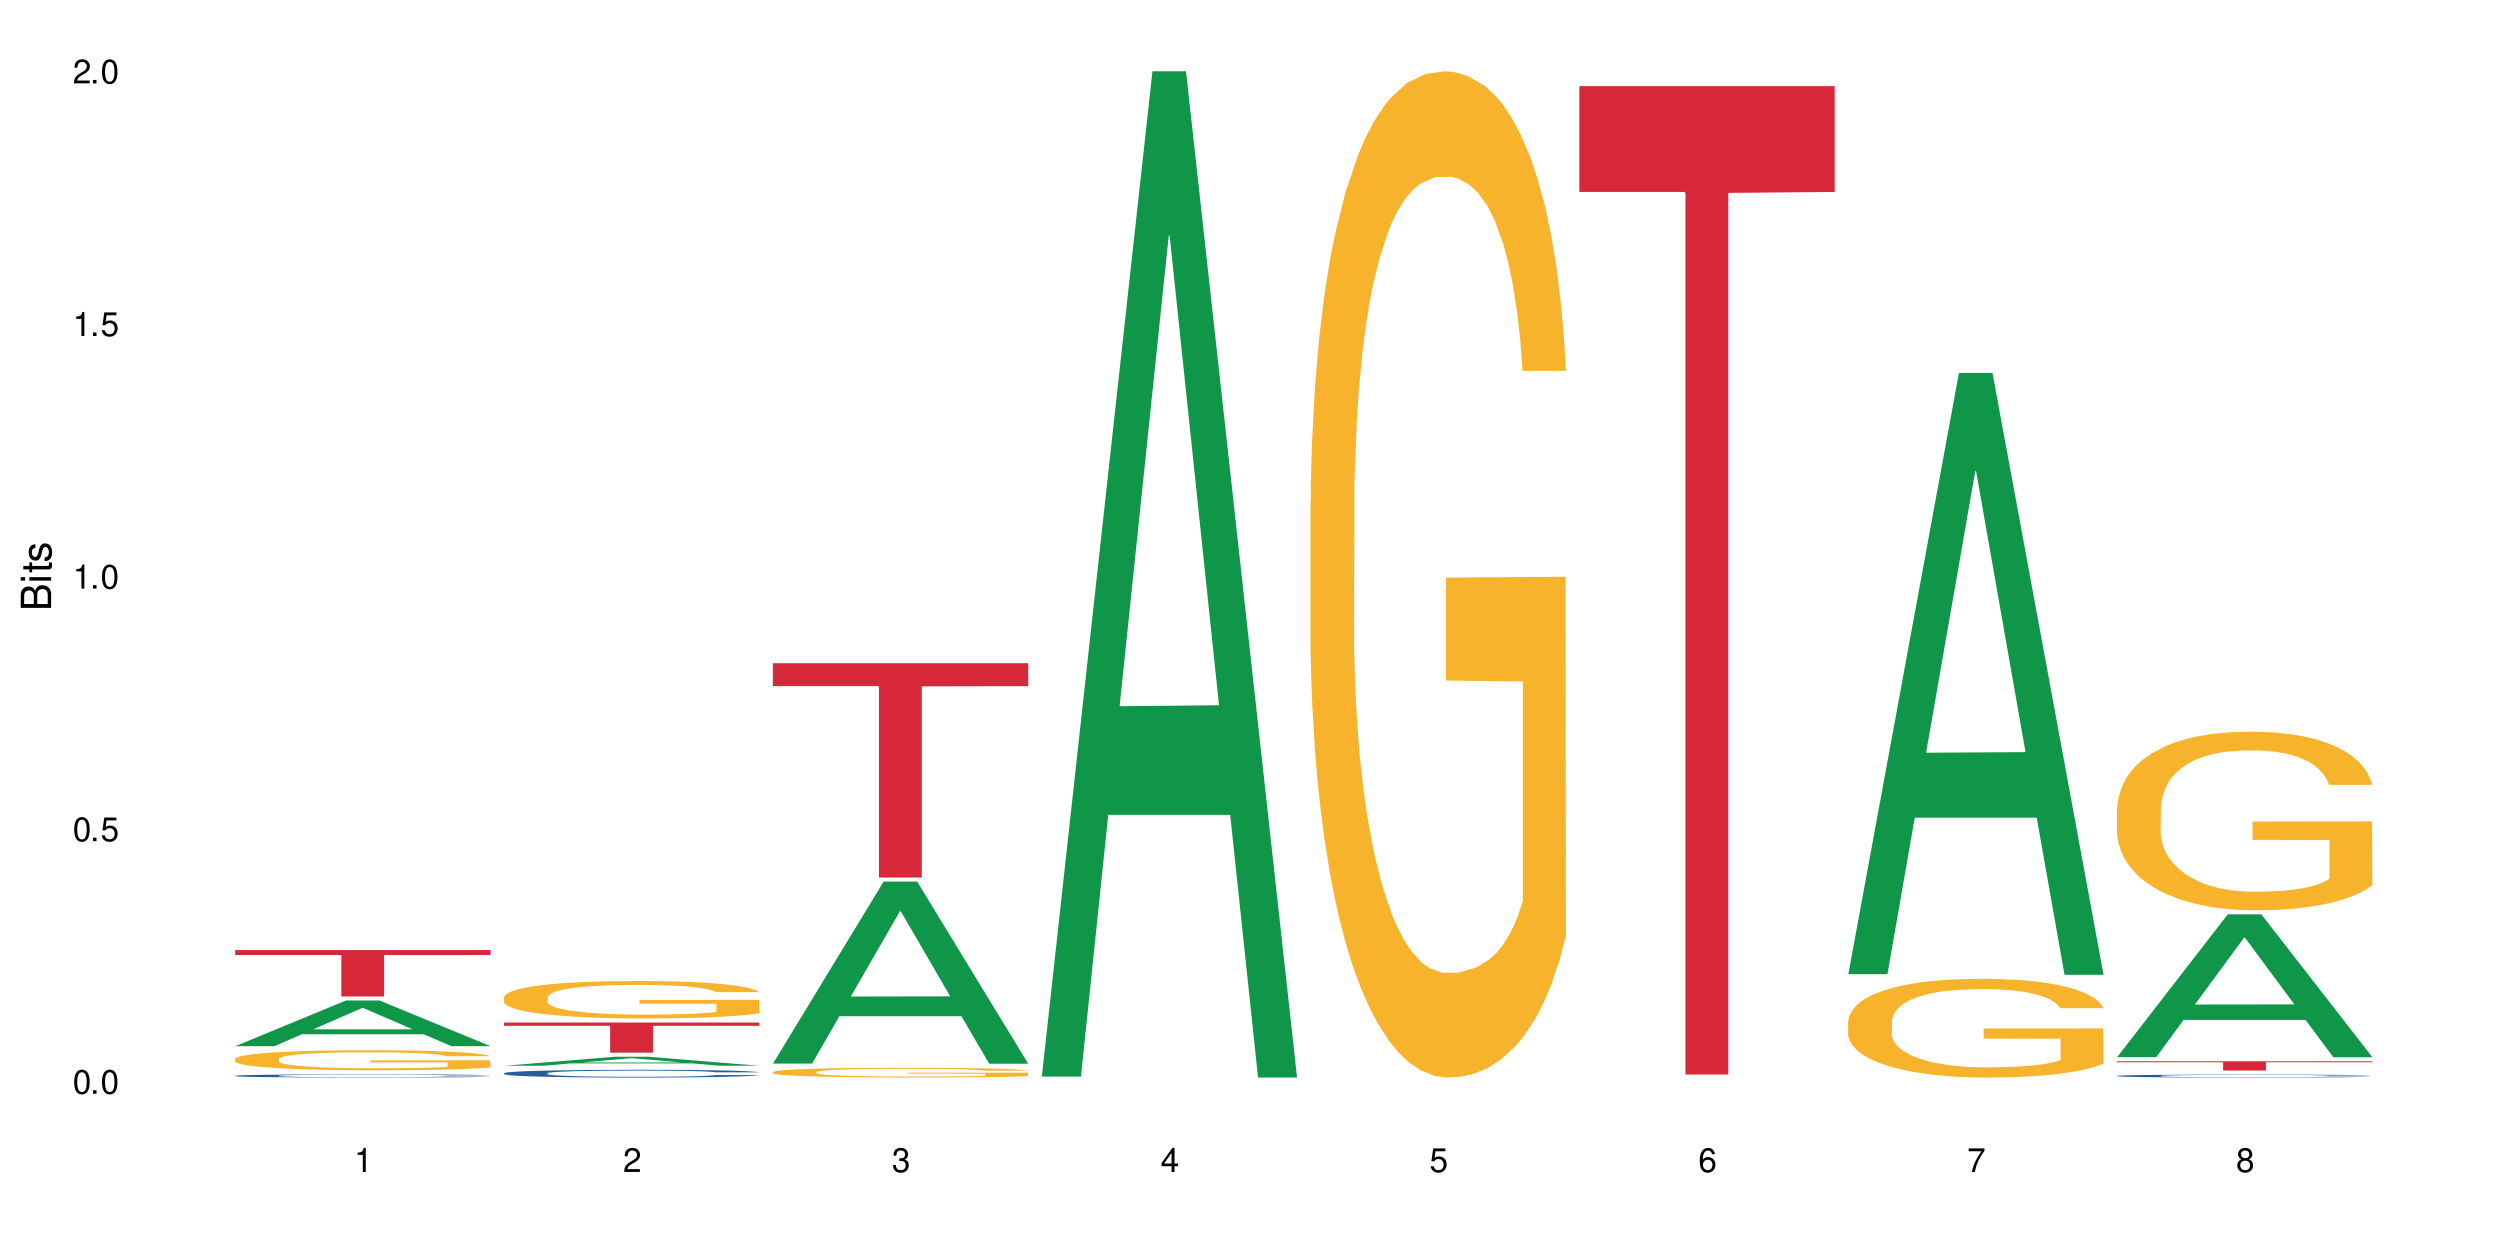 <?xml version="1.0" encoding="UTF-8"?>
<svg xmlns="http://www.w3.org/2000/svg" xmlns:xlink="http://www.w3.org/1999/xlink" width="720" height="360" viewBox="0 0 720 360">
<defs>
<g>
<g id="glyph-0-0">
</g>
<g id="glyph-0-1">
<path d="M 2.641 -6.938 C 2 -6.938 1.422 -6.656 1.078 -6.172 C 0.641 -5.562 0.406 -4.641 0.406 -3.359 C 0.406 -1.016 1.188 0.219 2.641 0.219 C 4.078 0.219 4.859 -1.016 4.859 -3.297 C 4.859 -4.641 4.656 -5.547 4.203 -6.172 C 3.844 -6.656 3.281 -6.938 2.641 -6.938 Z M 2.641 -6.188 C 3.547 -6.188 4 -5.25 4 -3.375 C 4 -1.406 3.562 -0.484 2.625 -0.484 C 1.734 -0.484 1.281 -1.438 1.281 -3.344 C 1.281 -5.25 1.734 -6.188 2.641 -6.188 Z M 2.641 -6.188 "/>
</g>
<g id="glyph-0-2">
<path d="M 1.828 -1 L 0.828 -1 L 0.828 0 L 1.828 0 Z M 1.828 -1 "/>
</g>
<g id="glyph-0-3">
<path d="M 4.562 -6.797 L 1.062 -6.797 L 0.547 -3.094 L 1.328 -3.094 C 1.719 -3.562 2.047 -3.734 2.578 -3.734 C 3.484 -3.734 4.062 -3.109 4.062 -2.094 C 4.062 -1.125 3.484 -0.531 2.578 -0.531 C 1.828 -0.531 1.375 -0.906 1.188 -1.672 L 0.328 -1.672 C 0.453 -1.109 0.547 -0.844 0.75 -0.594 C 1.125 -0.078 1.828 0.219 2.594 0.219 C 3.969 0.219 4.922 -0.781 4.922 -2.219 C 4.922 -3.562 4.031 -4.484 2.719 -4.484 C 2.25 -4.484 1.859 -4.359 1.469 -4.062 L 1.734 -5.969 L 4.562 -5.969 Z M 4.562 -6.797 "/>
</g>
<g id="glyph-0-4">
<path d="M 2.484 -4.938 L 2.484 0 L 3.328 0 L 3.328 -6.938 L 2.766 -6.938 C 2.469 -5.875 2.281 -5.734 0.984 -5.562 L 0.984 -4.938 Z M 2.484 -4.938 "/>
</g>
<g id="glyph-0-5">
<path d="M 4.859 -0.828 L 1.281 -0.828 C 1.359 -1.406 1.672 -1.781 2.5 -2.281 L 3.469 -2.828 C 4.406 -3.344 4.906 -4.062 4.906 -4.906 C 4.906 -5.484 4.672 -6.031 4.266 -6.406 C 3.859 -6.766 3.375 -6.938 2.719 -6.938 C 1.859 -6.938 1.219 -6.625 0.844 -6.031 C 0.609 -5.672 0.5 -5.234 0.484 -4.531 L 1.328 -4.531 C 1.359 -5.016 1.406 -5.281 1.531 -5.516 C 1.75 -5.938 2.188 -6.203 2.703 -6.203 C 3.469 -6.203 4.031 -5.641 4.031 -4.891 C 4.031 -4.344 3.719 -3.859 3.125 -3.516 L 2.234 -3 C 0.812 -2.172 0.406 -1.531 0.328 -0.016 L 4.859 -0.016 Z M 4.859 -0.828 "/>
</g>
<g id="glyph-0-6">
<path d="M 2.125 -3.188 L 2.578 -3.188 C 3.5 -3.188 3.984 -2.766 3.984 -1.922 C 3.984 -1.062 3.469 -0.531 2.594 -0.531 C 1.656 -0.531 1.203 -1 1.156 -2.016 L 0.312 -2.016 C 0.344 -1.453 0.438 -1.094 0.609 -0.781 C 0.953 -0.109 1.625 0.219 2.547 0.219 C 3.953 0.219 4.859 -0.625 4.859 -1.938 C 4.859 -2.828 4.516 -3.297 3.703 -3.594 C 4.344 -3.844 4.656 -4.328 4.656 -5.031 C 4.656 -6.219 3.875 -6.938 2.578 -6.938 C 1.203 -6.938 0.484 -6.172 0.453 -4.703 L 1.297 -4.703 C 1.312 -5.125 1.344 -5.359 1.453 -5.578 C 1.641 -5.969 2.062 -6.203 2.594 -6.203 C 3.344 -6.203 3.797 -5.75 3.797 -5 C 3.797 -4.516 3.609 -4.219 3.25 -4.047 C 3.016 -3.953 2.703 -3.922 2.125 -3.906 Z M 2.125 -3.188 "/>
</g>
<g id="glyph-0-7">
<path d="M 3.141 -1.672 L 3.141 0 L 3.984 0 L 3.984 -1.672 L 4.984 -1.672 L 4.984 -2.438 L 3.984 -2.438 L 3.984 -6.938 L 3.359 -6.938 L 0.266 -2.578 L 0.266 -1.672 Z M 3.141 -2.438 L 1 -2.438 L 3.141 -5.5 Z M 3.141 -2.438 "/>
</g>
<g id="glyph-0-8">
<path d="M 4.781 -5.125 C 4.609 -6.266 3.891 -6.938 2.844 -6.938 C 2.094 -6.938 1.422 -6.578 1.031 -5.953 C 0.594 -5.266 0.406 -4.422 0.406 -3.172 C 0.406 -2 0.578 -1.25 0.984 -0.641 C 1.359 -0.078 1.953 0.219 2.703 0.219 C 3.984 0.219 4.922 -0.75 4.922 -2.094 C 4.922 -3.375 4.062 -4.281 2.844 -4.281 C 2.172 -4.281 1.641 -4.031 1.281 -3.516 C 1.281 -5.234 1.828 -6.188 2.797 -6.188 C 3.391 -6.188 3.797 -5.797 3.938 -5.125 Z M 2.734 -3.531 C 3.547 -3.531 4.062 -2.953 4.062 -2.031 C 4.062 -1.156 3.484 -0.531 2.703 -0.531 C 1.922 -0.531 1.328 -1.188 1.328 -2.078 C 1.328 -2.938 1.906 -3.531 2.734 -3.531 Z M 2.734 -3.531 "/>
</g>
<g id="glyph-0-9">
<path d="M 4.984 -6.797 L 0.438 -6.797 L 0.438 -5.969 L 4.109 -5.969 C 2.5 -3.656 1.828 -2.234 1.328 0 L 2.219 0 C 2.594 -2.172 3.453 -4.047 4.984 -6.094 Z M 4.984 -6.797 "/>
</g>
<g id="glyph-0-10">
<path d="M 3.75 -3.656 C 4.469 -4.094 4.688 -4.438 4.688 -5.078 C 4.688 -6.172 3.844 -6.938 2.641 -6.938 C 1.438 -6.938 0.594 -6.172 0.594 -5.094 C 0.594 -4.438 0.812 -4.094 1.516 -3.656 C 0.734 -3.266 0.359 -2.703 0.359 -1.922 C 0.359 -0.656 1.281 0.219 2.641 0.219 C 3.984 0.219 4.922 -0.656 4.922 -1.922 C 4.922 -2.703 4.531 -3.266 3.75 -3.656 Z M 2.641 -6.188 C 3.359 -6.188 3.812 -5.75 3.812 -5.062 C 3.812 -4.406 3.344 -3.984 2.641 -3.984 C 1.922 -3.984 1.453 -4.406 1.453 -5.078 C 1.453 -5.75 1.922 -6.188 2.641 -6.188 Z M 2.641 -3.266 C 3.484 -3.266 4.062 -2.719 4.062 -1.906 C 4.062 -1.078 3.484 -0.531 2.625 -0.531 C 1.797 -0.531 1.219 -1.094 1.219 -1.906 C 1.219 -2.719 1.781 -3.266 2.641 -3.266 Z M 2.641 -3.266 "/>
</g>
<g id="glyph-1-0">
</g>
<g id="glyph-1-1">
<path d="M 0 -0.953 L 0 -4.891 C 0 -5.719 -0.234 -6.344 -0.734 -6.797 C -1.188 -7.234 -1.812 -7.469 -2.5 -7.469 C -3.547 -7.469 -4.188 -7 -4.625 -5.875 C -4.984 -6.688 -5.625 -7.094 -6.531 -7.094 C -7.172 -7.094 -7.734 -6.859 -8.141 -6.391 C -8.562 -5.922 -8.75 -5.344 -8.75 -4.5 L -8.75 -0.953 Z M -4.984 -2.062 L -7.766 -2.062 L -7.766 -4.219 C -7.766 -4.844 -7.688 -5.203 -7.453 -5.5 C -7.219 -5.812 -6.859 -5.969 -6.375 -5.969 C -5.891 -5.969 -5.531 -5.812 -5.297 -5.5 C -5.062 -5.203 -4.984 -4.844 -4.984 -4.219 Z M -0.984 -2.062 L -4 -2.062 L -4 -4.781 C -4 -5.766 -3.438 -6.359 -2.484 -6.359 C -1.547 -6.359 -0.984 -5.766 -0.984 -4.781 Z M -0.984 -2.062 "/>
</g>
<g id="glyph-1-2">
<path d="M -6.281 -1.797 L -6.281 -0.797 L 0 -0.797 L 0 -1.797 Z M -8.75 -1.797 L -8.75 -0.797 L -7.484 -0.797 L -7.484 -1.797 Z M -8.75 -1.797 "/>
</g>
<g id="glyph-1-3">
<path d="M -6.281 -3.047 L -6.281 -2.016 L -8.016 -2.016 L -8.016 -1.016 L -6.281 -1.016 L -6.281 -0.172 L -5.469 -0.172 L -5.469 -1.016 L -0.719 -1.016 C -0.078 -1.016 0.281 -1.453 0.281 -2.234 C 0.281 -2.5 0.25 -2.719 0.188 -3.047 L -0.641 -3.047 C -0.609 -2.906 -0.594 -2.766 -0.594 -2.562 C -0.594 -2.141 -0.719 -2.016 -1.156 -2.016 L -5.469 -2.016 L -5.469 -3.047 Z M -6.281 -3.047 "/>
</g>
<g id="glyph-1-4">
<path d="M -4.531 -5.25 C -5.766 -5.25 -6.469 -4.422 -6.469 -2.969 C -6.469 -1.516 -5.719 -0.562 -4.547 -0.562 C -3.562 -0.562 -3.094 -1.062 -2.734 -2.562 L -2.516 -3.484 C -2.344 -4.188 -2.094 -4.469 -1.641 -4.469 C -1.047 -4.469 -0.641 -3.875 -0.641 -3 C -0.641 -2.453 -0.797 -2 -1.062 -1.75 C -1.25 -1.594 -1.422 -1.531 -1.875 -1.469 L -1.875 -0.406 C -0.422 -0.453 0.281 -1.266 0.281 -2.922 C 0.281 -4.5 -0.5 -5.516 -1.719 -5.516 C -2.656 -5.516 -3.172 -4.984 -3.469 -3.734 L -3.703 -2.766 C -3.891 -1.953 -4.156 -1.609 -4.594 -1.609 C -5.188 -1.609 -5.547 -2.125 -5.547 -2.938 C -5.547 -3.75 -5.203 -4.172 -4.531 -4.203 Z M -4.531 -5.25 "/>
</g>
</g>
</defs>
<rect x="-72" y="-36" width="864" height="432" fill="rgb(100%, 100%, 100%)" fill-opacity="1"/>
<path fill-rule="nonzero" fill="rgb(6.275%, 58.824%, 28.235%)" fill-opacity="1" d="M 67.73 301.297 L 67.809 301.285 L 99.637 288.141 L 109.301 288.141 L 141.281 301.309 L 130.047 301.309 L 122.031 297.871 L 86.906 297.871 L 79.047 301.297 L 67.73 301.297 L 90.285 296.449 L 118.809 296.438 L 104.586 290.293 L 104.43 290.277 L 104.27 290.316 L 90.207 296.438 L 90.285 296.449 Z M 67.73 301.297 "/>
<path fill-rule="nonzero" fill="rgb(14.51%, 36.078%, 60%)" fill-opacity="1" d="M 67.73 309.812 L 67.82 309.812 L 67.82 309.789 L 68.09 309.758 L 68.719 309.719 L 69.344 309.691 L 70.961 309.641 L 73.203 309.594 L 75.535 309.555 L 77.238 309.535 L 78.766 309.516 L 82.262 309.484 L 84.504 309.469 L 86.926 309.457 L 89.887 309.441 L 92.039 309.434 L 96.883 309.418 L 100.469 309.414 L 103.25 309.41 L 109.262 309.41 L 112.848 309.414 L 115.449 309.418 L 118.32 309.426 L 120.742 309.434 L 124.957 309.453 L 128.727 309.477 L 130.43 309.488 L 133.121 309.516 L 135.184 309.539 L 136.617 309.562 L 138.234 309.594 L 139.668 309.629 L 140.746 309.672 L 141.281 309.711 L 128.727 309.711 L 128.098 309.676 L 127.379 309.648 L 126.035 309.617 L 124.688 309.59 L 122.805 309.566 L 121.102 309.551 L 118.77 309.535 L 116.707 309.523 L 114.555 309.516 L 112.488 309.512 L 108.543 309.508 L 102.266 309.508 L 98.766 309.516 L 96.883 309.52 L 94.191 309.531 L 92.309 309.543 L 90.066 309.562 L 88.539 309.574 L 86.656 309.598 L 85.312 309.617 L 83.785 309.645 L 82.891 309.664 L 82.082 309.688 L 81.363 309.715 L 80.828 309.746 L 80.469 309.777 L 80.289 309.809 L 80.289 309.938 L 80.469 309.969 L 80.918 310.004 L 82.082 310.055 L 83.785 310.102 L 85.762 310.137 L 87.645 310.16 L 88.719 310.172 L 90.156 310.188 L 92.398 310.203 L 95.629 310.219 L 97.512 310.227 L 100.383 310.234 L 103.34 310.238 L 107.289 310.238 L 110.785 310.234 L 113.117 310.23 L 115.539 310.223 L 118.859 310.207 L 120.922 310.195 L 122.715 310.18 L 124.062 310.164 L 124.957 310.148 L 126.305 310.121 L 127.379 310.094 L 128.188 310.066 L 128.727 310.035 L 141.281 310.035 L 140.746 310.07 L 139.938 310.102 L 139.129 310.125 L 137.875 310.156 L 136.441 310.184 L 134.375 310.211 L 132.672 310.23 L 130.43 310.254 L 128.367 310.27 L 126.125 310.281 L 122.805 310.301 L 120.652 310.309 L 118.32 310.316 L 115.539 310.324 L 112.043 310.328 L 108.273 310.332 L 101.008 310.332 L 98.227 310.328 L 94.551 310.32 L 89.977 310.305 L 86.656 310.289 L 84.055 310.273 L 81.812 310.254 L 79.301 310.234 L 76.074 310.195 L 74.098 310.168 L 72.754 310.145 L 71.23 310.109 L 70.152 310.082 L 68.898 310.035 L 68 309.973 L 67.73 309.93 Z M 67.73 309.812 "/>
<path fill-rule="nonzero" fill="rgb(96.863%, 70.196%, 16.863%)" fill-opacity="1" d="M 67.73 304.945 L 67.82 304.941 L 67.82 304.836 L 68.18 304.598 L 69.078 304.27 L 70.242 304 L 71.5 303.789 L 72.305 303.68 L 73.652 303.523 L 74.816 303.406 L 77.777 303.168 L 81.543 302.945 L 83.609 302.852 L 85.941 302.762 L 89.258 302.66 L 90.785 302.625 L 95.449 302.539 L 100.738 302.488 L 106.57 302.473 L 109.262 302.477 L 112.938 302.5 L 117.961 302.555 L 120.832 302.609 L 123.074 302.66 L 125.406 302.73 L 128.277 302.836 L 130.969 302.961 L 133.121 303.09 L 135.273 303.246 L 137.066 303.418 L 138.594 303.602 L 139.938 303.824 L 140.746 304.008 L 141.281 304.191 L 128.816 304.191 L 128.098 304.008 L 127.289 303.863 L 125.945 303.691 L 124.598 303.562 L 123.254 303.465 L 120.742 303.328 L 118.59 303.242 L 115.898 303.168 L 113.297 303.121 L 110.336 303.09 L 108.543 303.078 L 103.789 303.078 L 99.484 303.117 L 96.973 303.156 L 95.18 303.199 L 92.668 303.277 L 91.141 303.344 L 90.246 303.383 L 87.555 303.547 L 85.762 303.695 L 84.773 303.797 L 83.52 303.953 L 82.621 304.098 L 81.633 304.309 L 81.098 304.465 L 80.379 304.824 L 80.289 305.773 L 80.559 305.973 L 81.098 306.191 L 81.812 306.379 L 82.891 306.582 L 83.965 306.734 L 85.852 306.938 L 87.465 307.078 L 88.719 307.164 L 91.141 307.309 L 92.129 307.355 L 94.461 307.449 L 96.883 307.523 L 99.844 307.586 L 102.086 307.621 L 105.672 307.645 L 110.246 307.645 L 115.629 307.613 L 119.039 307.57 L 121.371 307.531 L 122.895 307.492 L 124.777 307.434 L 126.125 307.383 L 127.379 307.324 L 128.906 307.234 L 128.906 305.973 L 106.75 305.969 L 106.75 305.379 L 141.195 305.371 L 141.281 307.434 L 139.398 307.578 L 137.066 307.715 L 134.824 307.82 L 132.492 307.91 L 129.176 308.008 L 126.484 308.074 L 122.355 308.148 L 118.59 308.195 L 114.645 308.227 L 111.145 308.242 L 107.02 308.246 L 103.34 308.238 L 99.395 308.203 L 96.254 308.164 L 93.383 308.109 L 90.516 308.043 L 86.926 307.93 L 84.594 307.84 L 82.172 307.73 L 79.75 307.598 L 77.598 307.457 L 76.164 307.344 L 74.727 307.219 L 73.203 307.059 L 71.766 306.883 L 70.691 306.719 L 69.703 306.531 L 68.988 306.359 L 68.27 306.121 L 67.91 305.934 L 67.73 305.77 Z M 67.73 304.945 "/>
<path fill-rule="nonzero" fill="rgb(83.922%, 15.686%, 22.353%)" fill-opacity="1" d="M 67.73 273.617 L 141.281 273.617 L 141.281 275.047 L 110.629 275.059 L 110.629 286.977 L 98.297 286.977 L 98.297 275.074 L 98.117 275.047 L 67.73 275.047 Z M 67.73 273.617 "/>
<path fill-rule="nonzero" fill="rgb(6.275%, 58.824%, 28.235%)" fill-opacity="1" d="M 145.156 306.941 L 145.234 306.938 L 177.059 304.34 L 186.723 304.34 L 218.707 306.941 L 207.469 306.941 L 199.453 306.266 L 164.328 306.266 L 156.469 306.941 L 145.156 306.941 L 167.707 305.984 L 196.23 305.98 L 182.008 304.766 L 181.852 304.766 L 181.695 304.77 L 167.629 305.98 L 167.707 305.984 Z M 145.156 306.941 "/>
<path fill-rule="nonzero" fill="rgb(14.51%, 36.078%, 60%)" fill-opacity="1" d="M 145.156 309.074 L 145.242 309.074 L 145.242 309.023 L 145.512 308.945 L 146.141 308.848 L 146.77 308.781 L 148.383 308.664 L 150.625 308.547 L 152.957 308.457 L 154.664 308.402 L 156.188 308.363 L 159.684 308.289 L 161.93 308.25 L 164.352 308.215 L 167.309 308.18 L 169.461 308.16 L 174.305 308.129 L 177.895 308.113 L 180.676 308.105 L 186.684 308.105 L 190.273 308.113 L 192.875 308.125 L 195.742 308.141 L 198.164 308.16 L 202.383 308.203 L 206.148 308.262 L 207.852 308.293 L 210.543 308.355 L 212.605 308.418 L 214.043 308.473 L 215.656 308.547 L 217.094 308.637 L 218.168 308.742 L 218.707 308.828 L 206.148 308.828 L 205.52 308.746 L 204.805 308.684 L 203.457 308.602 L 202.113 308.543 L 200.23 308.484 L 198.523 308.445 L 196.191 308.406 L 194.129 308.383 L 191.977 308.363 L 189.914 308.352 L 185.969 308.34 L 181.391 308.34 L 179.688 308.344 L 176.191 308.359 L 174.305 308.375 L 171.613 308.402 L 169.73 308.43 L 167.488 308.469 L 165.965 308.504 L 164.082 308.555 L 162.734 308.602 L 161.211 308.672 L 160.312 308.723 L 159.508 308.777 L 158.789 308.844 L 158.25 308.918 L 157.891 308.992 L 157.711 309.066 L 157.711 309.379 L 157.891 309.453 L 158.34 309.539 L 159.508 309.664 L 161.211 309.77 L 163.184 309.855 L 165.066 309.918 L 166.145 309.945 L 167.578 309.977 L 169.82 310.02 L 173.051 310.059 L 174.934 310.074 L 177.805 310.094 L 180.766 310.102 L 184.711 310.102 L 188.211 310.094 L 190.543 310.082 L 192.965 310.066 L 196.281 310.031 L 198.344 310 L 200.141 309.961 L 201.484 309.922 L 202.383 309.891 L 203.727 309.824 L 204.805 309.758 L 205.609 309.688 L 206.148 309.617 L 218.707 309.617 L 218.168 309.699 L 217.359 309.777 L 216.555 309.836 L 215.297 309.906 L 213.863 309.969 L 211.801 310.043 L 210.094 310.09 L 207.852 310.141 L 205.789 310.18 L 203.547 310.211 L 200.23 310.254 L 198.074 310.273 L 195.742 310.293 L 192.965 310.309 L 189.465 310.324 L 185.699 310.332 L 182.199 310.332 L 178.434 310.328 L 175.652 310.32 L 171.973 310.301 L 167.398 310.266 L 164.082 310.227 L 161.48 310.188 L 159.238 310.148 L 156.727 310.094 L 153.496 310.004 L 151.523 309.934 L 150.176 309.875 L 148.652 309.797 L 147.574 309.727 L 146.32 309.613 L 145.422 309.469 L 145.156 309.355 Z M 145.156 309.074 "/>
<path fill-rule="nonzero" fill="rgb(96.863%, 70.196%, 16.863%)" fill-opacity="1" d="M 145.156 287.152 L 145.242 287.145 L 145.242 286.945 L 145.602 286.504 L 146.5 285.891 L 147.664 285.387 L 148.922 284.992 L 149.73 284.785 L 151.074 284.492 L 152.242 284.273 L 155.199 283.828 L 158.969 283.414 L 161.031 283.238 L 163.363 283.07 L 166.684 282.883 L 168.207 282.812 L 172.871 282.656 L 178.164 282.559 L 183.992 282.527 L 186.684 282.539 L 190.363 282.578 L 195.387 282.684 L 198.254 282.785 L 200.496 282.883 L 202.828 283.012 L 205.699 283.207 L 208.391 283.445 L 210.543 283.68 L 212.695 283.977 L 214.492 284.293 L 216.016 284.637 L 217.359 285.051 L 218.168 285.398 L 218.707 285.742 L 206.238 285.742 L 205.52 285.398 L 204.715 285.133 L 203.367 284.805 L 202.023 284.57 L 200.676 284.383 L 198.164 284.125 L 196.012 283.969 L 193.32 283.828 L 190.723 283.742 L 187.762 283.68 L 185.969 283.66 L 181.211 283.66 L 176.906 283.73 L 174.395 283.809 L 172.602 283.891 L 170.09 284.035 L 168.566 284.156 L 167.668 284.234 L 164.977 284.539 L 163.184 284.816 L 162.195 285.004 L 160.941 285.301 L 160.043 285.566 L 159.059 285.961 L 158.52 286.258 L 157.801 286.926 L 157.711 288.703 L 157.98 289.078 L 158.52 289.48 L 159.238 289.836 L 160.312 290.211 L 161.391 290.496 L 163.273 290.883 L 164.887 291.137 L 166.145 291.305 L 168.566 291.57 L 169.551 291.66 L 171.883 291.84 L 174.305 291.977 L 177.266 292.094 L 179.508 292.152 L 183.098 292.203 L 187.672 292.203 L 193.055 292.145 L 196.461 292.066 L 198.793 291.988 L 200.32 291.918 L 202.203 291.809 L 203.547 291.711 L 204.805 291.602 L 206.328 291.434 L 206.328 289.078 L 184.172 289.066 L 184.172 287.961 L 218.617 287.953 L 218.707 291.809 L 216.824 292.074 L 214.492 292.332 L 212.25 292.527 L 209.918 292.695 L 206.598 292.883 L 203.906 293.004 L 199.781 293.141 L 196.012 293.23 L 192.066 293.289 L 188.566 293.316 L 184.441 293.328 L 180.766 293.309 L 176.816 293.25 L 173.68 293.172 L 170.809 293.07 L 167.938 292.941 L 164.352 292.734 L 162.016 292.566 L 159.594 292.359 L 157.172 292.113 L 155.02 291.848 L 153.586 291.641 L 152.152 291.406 L 150.625 291.109 L 149.191 290.773 L 148.113 290.469 L 147.129 290.121 L 146.41 289.797 L 145.691 289.352 L 145.332 288.996 L 145.156 288.691 Z M 145.156 287.152 "/>
<path fill-rule="nonzero" fill="rgb(83.922%, 15.686%, 22.353%)" fill-opacity="1" d="M 145.156 294.492 L 218.707 294.492 L 218.707 295.422 L 188.051 295.43 L 188.051 303.176 L 175.719 303.176 L 175.719 295.438 L 175.539 295.422 L 145.156 295.422 Z M 145.156 294.492 "/>
<path fill-rule="nonzero" fill="rgb(6.275%, 58.824%, 28.235%)" fill-opacity="1" d="M 222.578 306.309 L 222.656 306.258 L 254.48 253.902 L 264.148 253.902 L 296.129 306.355 L 284.895 306.355 L 276.879 292.664 L 241.75 292.664 L 233.895 306.309 L 222.578 306.309 L 245.129 287 L 273.656 286.949 L 259.434 262.473 L 259.273 262.422 L 259.117 262.57 L 245.051 286.949 L 245.129 287 Z M 222.578 306.309 "/>
<path fill-rule="nonzero" fill="rgb(96.863%, 70.196%, 16.863%)" fill-opacity="1" d="M 222.578 308.727 L 222.668 308.723 L 222.668 308.672 L 223.027 308.555 L 223.922 308.395 L 225.09 308.266 L 226.344 308.164 L 227.152 308.109 L 228.496 308.031 L 229.664 307.977 L 232.625 307.859 L 236.391 307.75 L 238.453 307.703 L 240.785 307.66 L 244.105 307.613 L 245.629 307.594 L 250.293 307.555 L 255.586 307.527 L 261.418 307.52 L 264.109 307.523 L 267.785 307.531 L 272.809 307.562 L 275.68 307.586 L 277.922 307.613 L 280.254 307.645 L 283.125 307.699 L 285.816 307.758 L 287.969 307.82 L 290.121 307.898 L 291.914 307.98 L 293.438 308.07 L 294.785 308.176 L 295.59 308.266 L 296.129 308.355 L 283.66 308.355 L 282.945 308.266 L 282.137 308.199 L 280.793 308.113 L 279.445 308.051 L 278.102 308.004 L 275.59 307.938 L 273.438 307.895 L 270.746 307.859 L 268.145 307.836 L 265.184 307.82 L 263.391 307.816 L 258.637 307.816 L 254.332 307.832 L 251.82 307.855 L 250.023 307.875 L 247.512 307.914 L 245.988 307.945 L 245.094 307.965 L 242.402 308.043 L 240.605 308.117 L 239.621 308.164 L 238.363 308.242 L 237.469 308.312 L 236.48 308.414 L 235.941 308.492 L 235.227 308.664 L 235.137 309.129 L 235.406 309.227 L 235.941 309.332 L 236.66 309.422 L 237.738 309.52 L 238.812 309.594 L 240.695 309.695 L 242.312 309.762 L 243.566 309.805 L 245.988 309.875 L 246.977 309.898 L 249.309 309.945 L 251.73 309.98 L 254.691 310.012 L 256.934 310.027 L 260.52 310.039 L 265.094 310.039 L 270.477 310.023 L 273.887 310.004 L 276.219 309.984 L 277.742 309.965 L 279.625 309.938 L 280.973 309.91 L 282.227 309.883 L 283.75 309.84 L 283.75 309.227 L 261.598 309.223 L 261.598 308.934 L 296.039 308.934 L 296.129 309.938 L 294.246 310.008 L 291.914 310.074 L 289.672 310.125 L 287.34 310.168 L 284.02 310.219 L 281.328 310.246 L 277.203 310.285 L 273.438 310.309 L 269.488 310.32 L 265.992 310.328 L 261.867 310.332 L 258.188 310.328 L 254.242 310.312 L 251.102 310.293 L 248.23 310.266 L 245.359 310.23 L 241.773 310.18 L 239.441 310.133 L 237.02 310.082 L 234.598 310.016 L 232.445 309.945 L 231.008 309.895 L 229.574 309.832 L 228.051 309.754 L 226.613 309.668 L 225.539 309.586 L 224.551 309.496 L 223.832 309.414 L 223.117 309.297 L 222.758 309.203 L 222.578 309.125 Z M 222.578 308.727 "/>
<path fill-rule="nonzero" fill="rgb(83.922%, 15.686%, 22.353%)" fill-opacity="1" d="M 222.578 191.004 L 296.129 191.004 L 296.129 197.613 L 265.477 197.672 L 265.477 252.738 L 253.141 252.738 L 253.141 197.727 L 252.965 197.613 L 222.578 197.613 Z M 222.578 191.004 "/>
<path fill-rule="nonzero" fill="rgb(6.275%, 58.824%, 28.235%)" fill-opacity="1" d="M 300 310.059 L 300.078 309.789 L 331.906 20.527 L 341.57 20.527 L 373.555 310.332 L 362.316 310.332 L 354.301 234.684 L 319.176 234.684 L 311.316 310.059 L 300 310.059 L 322.555 203.391 L 351.078 203.117 L 336.855 67.875 L 336.699 67.602 L 336.543 68.418 L 322.477 203.117 L 322.555 203.391 Z M 300 310.059 "/>
<path fill-rule="nonzero" fill="rgb(96.863%, 70.196%, 16.863%)" fill-opacity="1" d="M 377.426 144.652 L 377.516 144.387 L 377.516 139.094 L 377.871 127.184 L 378.77 110.777 L 379.938 97.277 L 381.191 86.691 L 382 81.133 L 383.344 73.195 L 384.512 67.371 L 387.469 55.461 L 391.238 44.348 L 393.301 39.582 L 395.633 35.082 L 398.953 30.055 L 400.477 28.203 L 405.141 23.965 L 410.434 21.32 L 416.262 20.527 L 418.953 20.789 L 422.633 21.848 L 427.656 24.762 L 430.527 27.406 L 432.77 30.055 L 435.102 33.496 L 437.969 38.789 L 440.66 45.141 L 442.812 51.492 L 444.969 59.43 L 446.762 67.902 L 448.285 77.164 L 449.633 88.281 L 450.438 97.543 L 450.977 106.805 L 438.508 106.805 L 437.789 97.543 L 436.984 90.398 L 435.637 81.664 L 434.293 75.312 L 432.949 70.281 L 430.438 63.402 L 428.281 59.168 L 425.594 55.461 L 422.992 53.078 L 420.031 51.492 L 418.238 50.961 L 413.484 50.961 L 409.176 52.816 L 406.664 54.934 L 404.871 57.051 L 402.359 61.02 L 400.836 64.195 L 399.938 66.312 L 397.246 74.516 L 395.453 81.93 L 394.469 86.957 L 393.211 94.898 L 392.312 102.043 L 391.328 112.629 L 390.789 120.57 L 390.07 138.566 L 389.98 186.207 L 390.25 196.262 L 390.789 207.113 L 391.508 216.641 L 392.582 226.699 L 393.66 234.375 L 395.543 244.695 L 397.156 251.578 L 398.414 256.078 L 400.836 263.223 L 401.82 265.605 L 404.156 270.367 L 406.574 274.074 L 409.535 277.25 L 411.777 278.836 L 415.367 280.16 L 419.941 280.16 L 425.324 278.574 L 428.73 276.457 L 431.062 274.34 L 432.59 272.484 L 434.473 269.574 L 435.816 266.926 L 437.074 264.016 L 438.598 259.516 L 438.598 196.262 L 416.441 195.996 L 416.441 166.355 L 450.887 166.09 L 450.977 269.574 L 449.094 276.719 L 446.762 283.602 L 444.52 288.895 L 442.188 293.395 L 438.867 298.422 L 436.176 301.598 L 432.051 305.305 L 428.281 307.688 L 424.336 309.273 L 420.84 310.066 L 416.711 310.332 L 413.035 309.805 L 409.086 308.215 L 405.949 306.098 L 403.078 303.453 L 400.207 300.012 L 396.621 294.453 L 394.289 289.953 L 391.867 284.395 L 389.445 277.777 L 387.293 270.633 L 385.855 265.074 L 384.422 258.723 L 382.895 250.781 L 381.461 241.785 L 380.383 233.578 L 379.398 224.316 L 378.68 215.582 L 377.961 203.672 L 377.605 194.145 L 377.426 185.941 Z M 377.426 144.652 "/>
<path fill-rule="nonzero" fill="rgb(83.922%, 15.686%, 22.353%)" fill-opacity="1" d="M 454.848 24.812 L 528.398 24.812 L 528.398 55.285 L 497.746 55.551 L 497.746 309.473 L 485.414 309.473 L 485.414 55.816 L 485.234 55.285 L 454.848 55.285 Z M 454.848 24.812 "/>
<path fill-rule="nonzero" fill="rgb(6.275%, 58.824%, 28.235%)" fill-opacity="1" d="M 532.27 280.578 L 532.352 280.414 L 564.176 107.406 L 573.84 107.406 L 605.824 280.738 L 594.586 280.738 L 586.57 235.496 L 551.445 235.496 L 543.586 280.578 L 532.27 280.578 L 554.824 216.777 L 583.348 216.613 L 569.125 135.727 L 568.969 135.562 L 568.812 136.051 L 554.746 216.613 L 554.824 216.777 Z M 532.27 280.578 "/>
<path fill-rule="nonzero" fill="rgb(96.863%, 70.196%, 16.863%)" fill-opacity="1" d="M 532.27 294.078 L 532.359 294.055 L 532.359 293.535 L 532.719 292.367 L 533.617 290.758 L 534.781 289.434 L 536.039 288.395 L 536.844 287.848 L 538.191 287.07 L 539.355 286.5 L 542.316 285.332 L 546.086 284.238 L 548.148 283.773 L 550.48 283.332 L 553.797 282.84 L 555.324 282.656 L 559.988 282.242 L 565.281 281.98 L 571.109 281.902 L 573.801 281.93 L 577.48 282.035 L 582.5 282.32 L 585.371 282.578 L 587.613 282.84 L 589.945 283.176 L 592.816 283.695 L 595.508 284.316 L 597.66 284.941 L 599.812 285.719 L 601.609 286.551 L 603.133 287.461 L 604.477 288.551 L 605.285 289.457 L 605.824 290.367 L 593.355 290.367 L 592.637 289.457 L 591.832 288.758 L 590.484 287.902 L 589.141 287.277 L 587.793 286.785 L 585.281 286.109 L 583.129 285.695 L 580.438 285.332 L 577.836 285.098 L 574.879 284.941 L 573.082 284.891 L 568.328 284.891 L 564.023 285.07 L 561.512 285.277 L 559.719 285.484 L 557.207 285.875 L 555.684 286.188 L 554.785 286.395 L 552.094 287.199 L 550.301 287.926 L 549.312 288.422 L 548.059 289.199 L 547.16 289.898 L 546.176 290.938 L 545.637 291.719 L 544.918 293.484 L 544.828 298.156 L 545.098 299.145 L 545.637 300.207 L 546.355 301.141 L 547.43 302.129 L 548.508 302.883 L 550.391 303.895 L 552.004 304.57 L 553.262 305.012 L 555.684 305.711 L 556.668 305.945 L 559 306.41 L 561.422 306.777 L 564.383 307.086 L 566.625 307.242 L 570.215 307.371 L 574.789 307.371 L 580.168 307.219 L 583.578 307.008 L 585.91 306.801 L 587.434 306.621 L 589.32 306.336 L 590.664 306.074 L 591.922 305.789 L 593.445 305.348 L 593.445 299.145 L 571.289 299.117 L 571.289 296.207 L 605.734 296.184 L 605.824 306.336 L 603.941 307.035 L 601.609 307.711 L 599.363 308.23 L 597.031 308.672 L 593.715 309.164 L 591.023 309.477 L 586.898 309.84 L 583.129 310.074 L 579.184 310.23 L 575.684 310.305 L 571.559 310.332 L 567.883 310.281 L 563.934 310.125 L 560.797 309.918 L 557.926 309.656 L 555.055 309.32 L 551.465 308.773 L 549.133 308.332 L 546.711 307.789 L 544.289 307.141 L 542.137 306.438 L 540.703 305.895 L 539.266 305.27 L 537.742 304.492 L 536.309 303.609 L 535.23 302.805 L 534.246 301.895 L 533.527 301.039 L 532.809 299.871 L 532.449 298.934 L 532.27 298.129 Z M 532.27 294.078 "/>
<path fill-rule="nonzero" fill="rgb(6.275%, 58.824%, 28.235%)" fill-opacity="1" d="M 609.695 304.449 L 609.773 304.41 L 641.598 263.328 L 651.266 263.328 L 683.246 304.488 L 672.008 304.488 L 663.996 293.746 L 628.867 293.746 L 621.012 304.449 L 609.695 304.449 L 632.246 289.301 L 660.773 289.262 L 646.551 270.055 L 646.391 270.016 L 646.234 270.133 L 632.168 289.262 L 632.246 289.301 Z M 609.695 304.449 "/>
<path fill-rule="nonzero" fill="rgb(14.51%, 36.078%, 60%)" fill-opacity="1" d="M 609.695 309.852 L 609.785 309.852 L 609.785 309.832 L 610.055 309.801 L 610.68 309.766 L 611.309 309.738 L 612.922 309.695 L 615.164 309.648 L 617.5 309.613 L 619.203 309.594 L 620.727 309.578 L 624.227 309.551 L 626.469 309.535 L 628.891 309.523 L 631.852 309.508 L 634.004 309.5 L 638.848 309.488 L 642.434 309.484 L 645.215 309.48 L 651.223 309.48 L 654.812 309.484 L 657.414 309.488 L 660.285 309.496 L 662.707 309.5 L 666.922 309.52 L 670.688 309.539 L 672.395 309.551 L 675.086 309.578 L 677.148 309.602 L 678.582 309.621 L 680.195 309.648 L 681.633 309.684 L 682.707 309.723 L 683.246 309.758 L 670.688 309.758 L 670.062 309.727 L 669.344 309.703 L 667.996 309.672 L 666.652 309.648 L 664.77 309.625 L 663.066 309.609 L 660.734 309.594 L 658.668 309.586 L 656.516 309.578 L 654.453 309.574 L 650.508 309.57 L 644.227 309.57 L 640.73 309.578 L 638.848 309.582 L 636.156 309.594 L 634.273 309.605 L 632.027 309.621 L 630.504 309.633 L 628.621 309.652 L 627.273 309.672 L 625.75 309.695 L 624.852 309.715 L 624.047 309.738 L 623.328 309.762 L 622.789 309.789 L 622.43 309.82 L 622.254 309.848 L 622.254 309.969 L 622.43 309.996 L 622.879 310.027 L 624.047 310.078 L 625.75 310.117 L 627.723 310.148 L 629.605 310.172 L 630.684 310.184 L 632.117 310.195 L 634.363 310.211 L 637.59 310.227 L 639.473 310.234 L 642.344 310.242 L 652.75 310.242 L 655.082 310.238 L 657.504 310.23 L 660.82 310.219 L 662.887 310.203 L 664.68 310.191 L 666.023 310.176 L 666.922 310.164 L 668.266 310.137 L 669.344 310.113 L 670.152 310.086 L 670.688 310.059 L 683.246 310.059 L 682.707 310.09 L 681.902 310.121 L 681.094 310.141 L 679.84 310.168 L 678.402 310.195 L 676.34 310.223 L 674.637 310.238 L 672.395 310.258 L 670.332 310.273 L 668.086 310.285 L 664.77 310.301 L 662.617 310.309 L 660.285 310.316 L 657.504 310.324 L 654.004 310.328 L 650.238 310.332 L 642.973 310.332 L 640.191 310.328 L 636.516 310.32 L 631.941 310.309 L 628.621 310.293 L 626.02 310.277 L 623.777 310.262 L 621.266 310.242 L 618.035 310.207 L 616.062 310.18 L 614.719 310.156 L 613.191 310.129 L 612.117 310.102 L 610.859 310.059 L 609.965 310 L 609.695 309.957 Z M 609.695 309.852 "/>
<path fill-rule="nonzero" fill="rgb(96.863%, 70.196%, 16.863%)" fill-opacity="1" d="M 609.695 232.762 L 609.785 232.715 L 609.785 231.773 L 610.145 229.66 L 611.039 226.746 L 612.207 224.352 L 613.461 222.473 L 614.27 221.488 L 615.613 220.078 L 616.781 219.043 L 619.742 216.93 L 623.508 214.957 L 625.57 214.113 L 627.902 213.312 L 631.223 212.422 L 632.746 212.094 L 637.41 211.34 L 642.703 210.871 L 648.535 210.73 L 651.223 210.777 L 654.902 210.965 L 659.926 211.48 L 662.797 211.949 L 665.039 212.422 L 667.371 213.031 L 670.242 213.973 L 672.93 215.098 L 675.086 216.227 L 677.238 217.633 L 679.031 219.137 L 680.555 220.781 L 681.902 222.754 L 682.707 224.398 L 683.246 226.043 L 670.777 226.043 L 670.062 224.398 L 669.254 223.129 L 667.91 221.582 L 666.562 220.453 L 665.219 219.562 L 662.707 218.34 L 660.555 217.586 L 657.863 216.93 L 655.262 216.508 L 652.301 216.227 L 650.508 216.133 L 645.754 216.133 L 641.449 216.461 L 638.938 216.836 L 637.141 217.211 L 634.629 217.918 L 633.105 218.48 L 632.207 218.855 L 629.52 220.312 L 627.723 221.629 L 626.738 222.52 L 625.48 223.93 L 624.586 225.199 L 623.598 227.078 L 623.059 228.484 L 622.344 231.68 L 622.254 240.137 L 622.52 241.922 L 623.059 243.848 L 623.777 245.539 L 624.852 247.32 L 625.93 248.684 L 627.812 250.516 L 629.43 251.738 L 630.684 252.535 L 633.105 253.805 L 634.094 254.227 L 636.426 255.074 L 638.848 255.73 L 641.805 256.293 L 644.047 256.574 L 647.637 256.812 L 652.211 256.812 L 657.594 256.527 L 661 256.152 L 663.332 255.777 L 664.859 255.449 L 666.742 254.934 L 668.086 254.461 L 669.344 253.945 L 670.867 253.148 L 670.867 241.922 L 648.715 241.875 L 648.715 236.613 L 683.156 236.566 L 683.246 254.934 L 681.363 256.199 L 679.031 257.422 L 676.789 258.359 L 674.457 259.16 L 671.137 260.051 L 668.445 260.617 L 664.32 261.273 L 660.555 261.695 L 656.605 261.977 L 653.109 262.117 L 648.98 262.164 L 645.305 262.07 L 641.359 261.789 L 638.219 261.414 L 635.348 260.945 L 632.477 260.332 L 628.891 259.348 L 626.559 258.551 L 624.137 257.562 L 621.715 256.387 L 619.562 255.121 L 618.125 254.133 L 616.691 253.008 L 615.164 251.598 L 613.73 250 L 612.656 248.543 L 611.668 246.898 L 610.949 245.348 L 610.234 243.234 L 609.875 241.543 L 609.695 240.09 Z M 609.695 232.762 "/>
<path fill-rule="nonzero" fill="rgb(83.922%, 15.686%, 22.353%)" fill-opacity="1" d="M 609.695 305.652 L 683.246 305.652 L 683.246 305.938 L 652.594 305.941 L 652.594 308.316 L 640.258 308.316 L 640.258 305.941 L 640.082 305.938 L 609.695 305.938 Z M 609.695 305.652 "/>
<g fill="rgb(0%, 0%, 0%)" fill-opacity="1">
<use xlink:href="#glyph-0-1" x="20.965" y="314.993"/>
<use xlink:href="#glyph-0-2" x="25.965" y="314.993"/>
<use xlink:href="#glyph-0-1" x="28.965" y="314.993"/>
</g>
<g fill="rgb(0%, 0%, 0%)" fill-opacity="1">
<use xlink:href="#glyph-0-1" x="20.965" y="242.251"/>
<use xlink:href="#glyph-0-2" x="25.965" y="242.251"/>
<use xlink:href="#glyph-0-3" x="28.965" y="242.251"/>
</g>
<g fill="rgb(0%, 0%, 0%)" fill-opacity="1">
<use xlink:href="#glyph-0-4" x="20.965" y="169.509"/>
<use xlink:href="#glyph-0-2" x="25.965" y="169.509"/>
<use xlink:href="#glyph-0-1" x="28.965" y="169.509"/>
</g>
<g fill="rgb(0%, 0%, 0%)" fill-opacity="1">
<use xlink:href="#glyph-0-4" x="20.965" y="96.767"/>
<use xlink:href="#glyph-0-2" x="25.965" y="96.767"/>
<use xlink:href="#glyph-0-3" x="28.965" y="96.767"/>
</g>
<g fill="rgb(0%, 0%, 0%)" fill-opacity="1">
<use xlink:href="#glyph-0-5" x="20.965" y="24.024"/>
<use xlink:href="#glyph-0-2" x="25.965" y="24.024"/>
<use xlink:href="#glyph-0-1" x="28.965" y="24.024"/>
</g>
<g fill="rgb(0%, 0%, 0%)" fill-opacity="1">
<use xlink:href="#glyph-0-4" x="102.008" y="337.532"/>
</g>
<g fill="rgb(0%, 0%, 0%)" fill-opacity="1">
<use xlink:href="#glyph-0-5" x="179.43" y="337.532"/>
</g>
<g fill="rgb(0%, 0%, 0%)" fill-opacity="1">
<use xlink:href="#glyph-0-6" x="256.855" y="337.532"/>
</g>
<g fill="rgb(0%, 0%, 0%)" fill-opacity="1">
<use xlink:href="#glyph-0-7" x="334.277" y="337.532"/>
</g>
<g fill="rgb(0%, 0%, 0%)" fill-opacity="1">
<use xlink:href="#glyph-0-3" x="411.699" y="337.532"/>
</g>
<g fill="rgb(0%, 0%, 0%)" fill-opacity="1">
<use xlink:href="#glyph-0-8" x="489.125" y="337.532"/>
</g>
<g fill="rgb(0%, 0%, 0%)" fill-opacity="1">
<use xlink:href="#glyph-0-9" x="566.547" y="337.532"/>
</g>
<g fill="rgb(0%, 0%, 0%)" fill-opacity="1">
<use xlink:href="#glyph-0-10" x="643.969" y="337.532"/>
</g>
<g fill="rgb(0%, 0%, 0%)" fill-opacity="1">
<use xlink:href="#glyph-1-1" x="14.725" y="176.012"/>
<use xlink:href="#glyph-1-2" x="14.725" y="168.012"/>
<use xlink:href="#glyph-1-3" x="14.725" y="165.012"/>
<use xlink:href="#glyph-1-4" x="14.725" y="162.012"/>
</g>
</svg>
